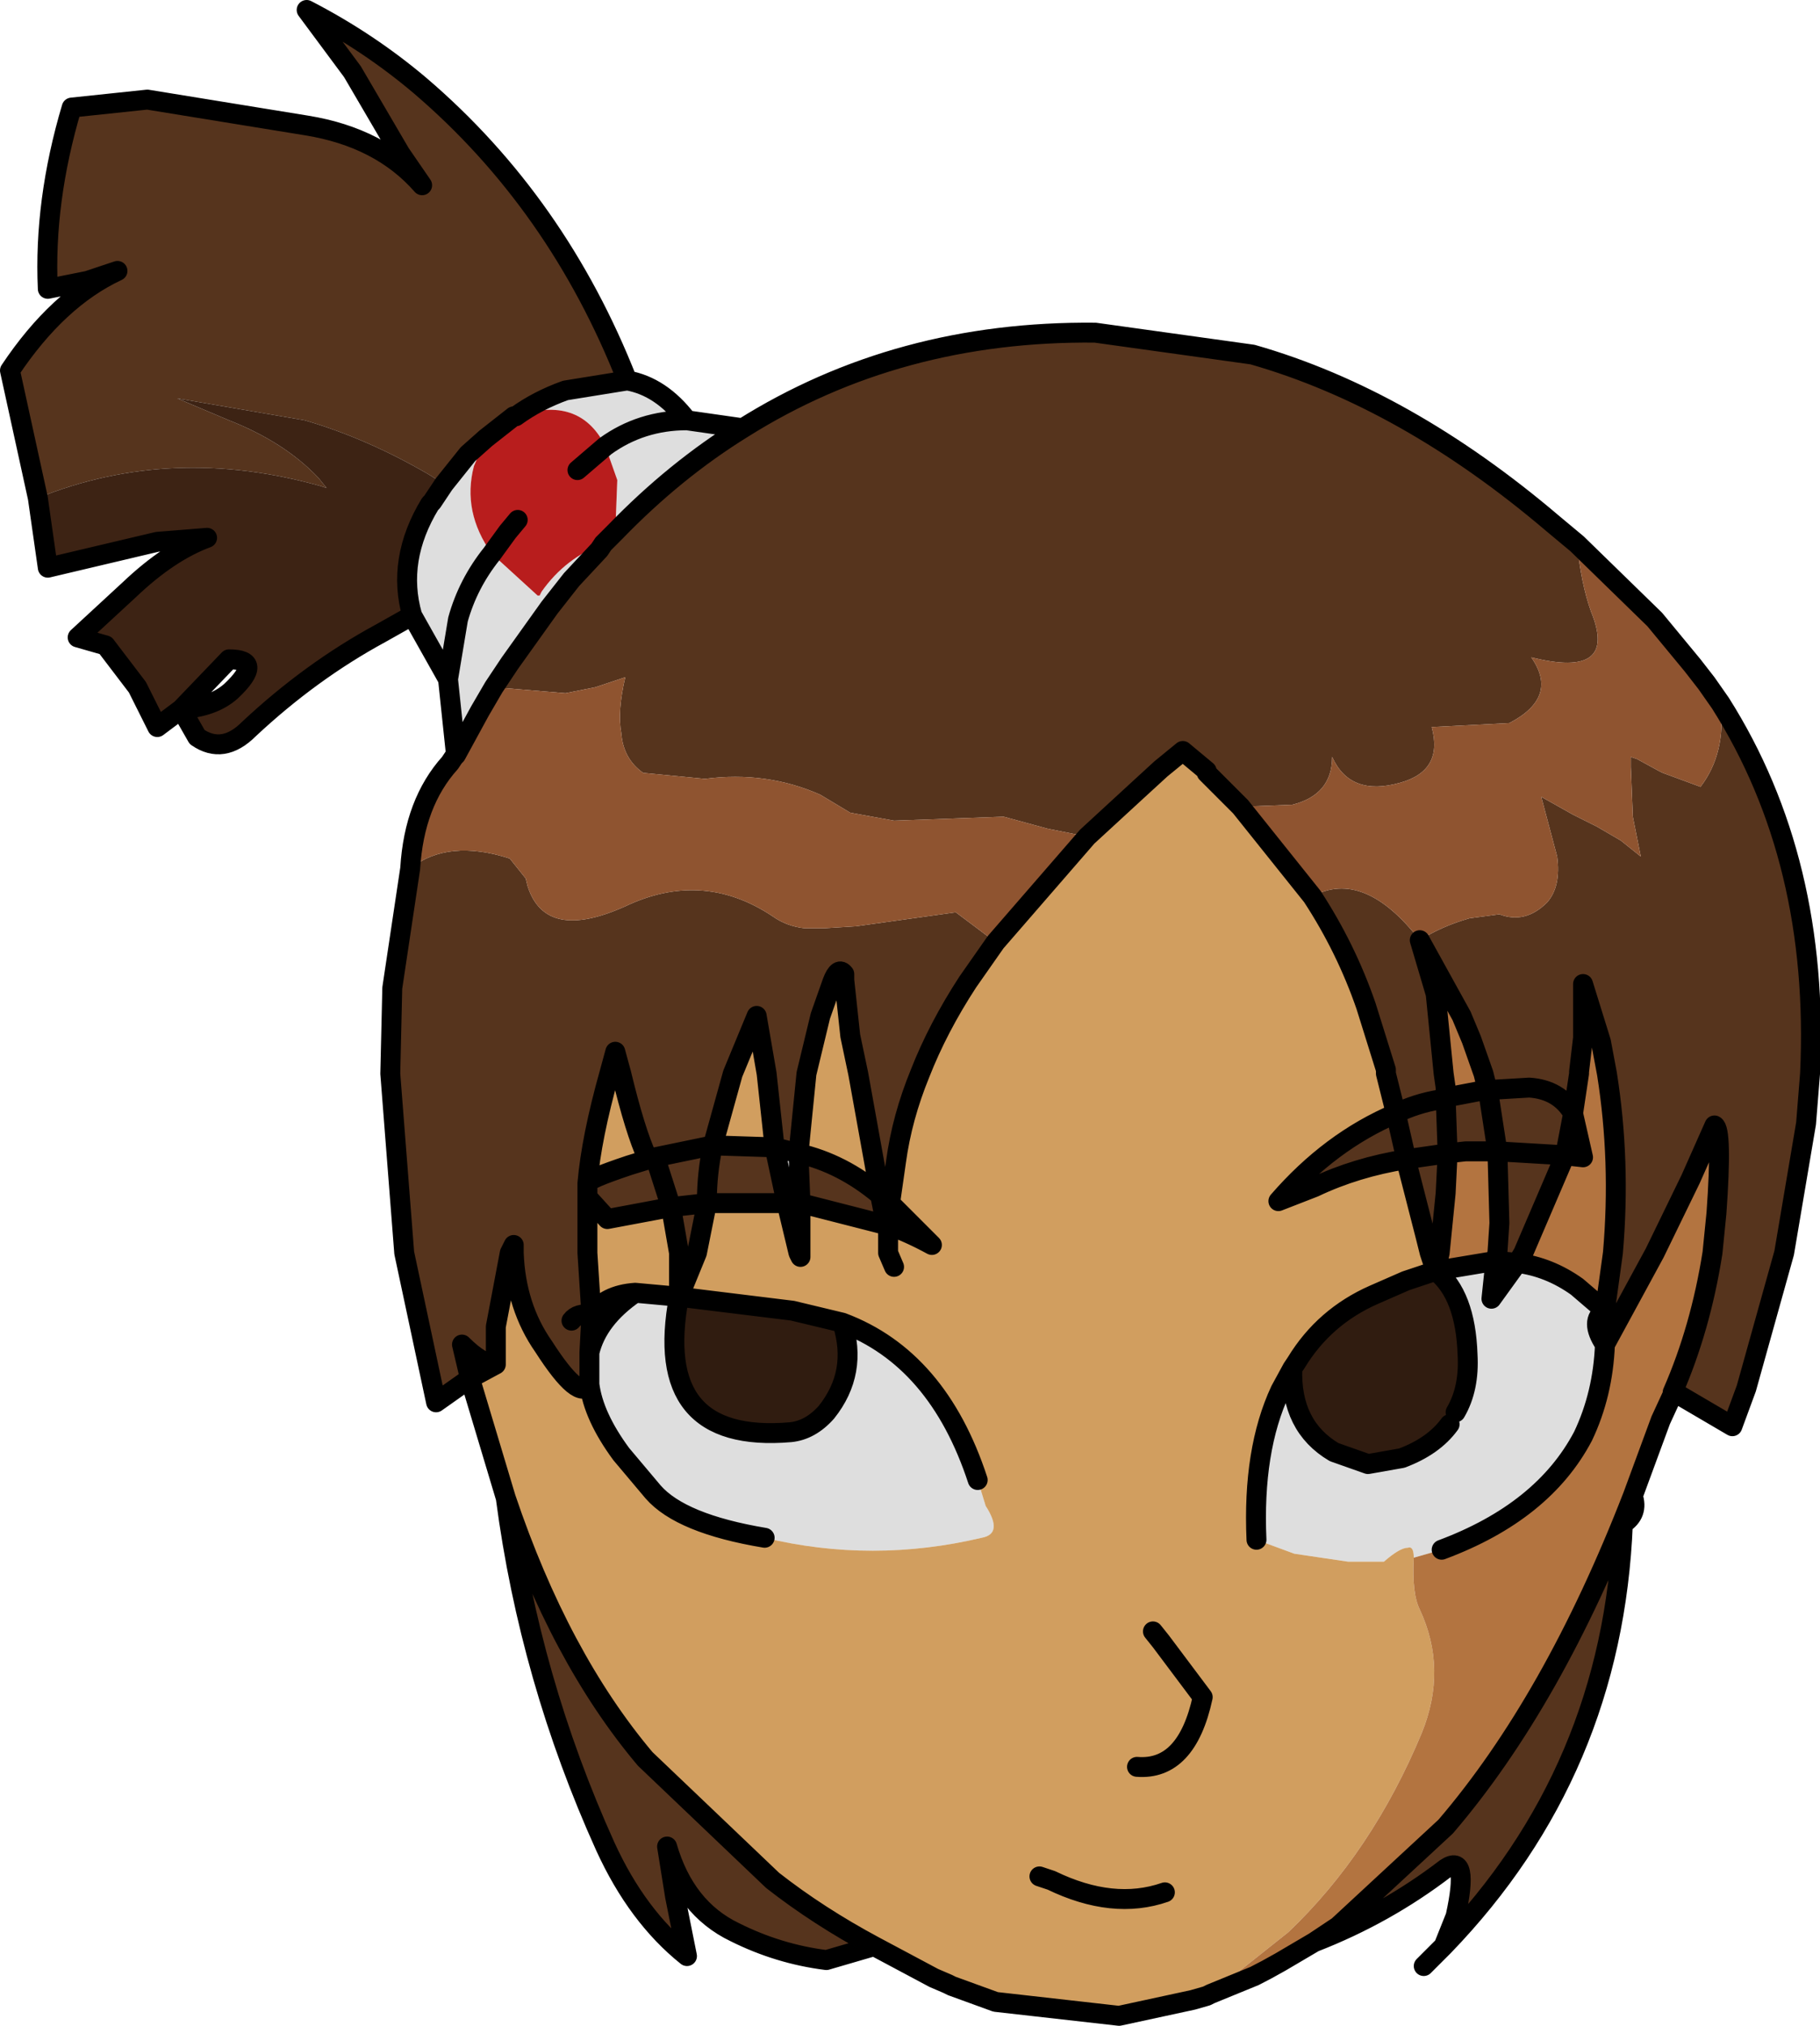 <?xml version="1.0" encoding="UTF-8" standalone="no"?>
<svg xmlns:xlink="http://www.w3.org/1999/xlink" height="50.85px" width="45.7px" xmlns="http://www.w3.org/2000/svg">
  <g transform="matrix(1.0, 0.0, 0.0, 1.0, 13.25, 4.8)">
    <path d="M-12.3 7.7 L-13.0 4.5 Q-11.8 2.7 -10.3 2.0 L-11.05 2.25 -12.05 2.45 Q-12.15 0.25 -11.45 -2.1 L-9.55 -2.3 -5.55 -1.65 Q-3.7 -1.35 -2.65 -0.15 L-3.2 -0.95 -4.4 -3.0 -5.55 -4.55 Q-4.0 -3.75 -2.7 -2.65 0.75 0.3 2.5 4.75 L0.95 5.0 Q0.25 5.25 -0.3 5.65 L-0.35 5.65 -1.05 6.2 -1.5 6.6 -2.1 7.35 -2.5 7.1 Q-4.05 6.2 -5.6 5.75 L-8.8 5.2 -7.5 5.75 Q-6.1 6.3 -5.25 7.2 L-5.05 7.45 -5.2 7.4 Q-8.95 6.35 -12.3 7.7 M5.4 5.95 Q9.3 3.5 14.25 3.55 L18.2 4.1 Q22.05 5.2 25.75 8.35 L26.35 8.85 Q26.45 9.85 26.7 10.55 27.4 12.25 25.2 11.7 25.9 12.7 24.65 13.35 L22.7 13.45 Q23.0 14.55 21.9 14.85 20.65 15.2 20.2 14.2 20.2 15.15 19.2 15.4 L17.9 15.45 17.05 14.6 17.05 14.55 16.45 14.05 15.9 14.5 15.3 15.05 14.05 16.2 13.05 16.0 11.95 15.7 9.2 15.8 8.1 15.6 7.85 15.45 7.35 15.15 Q6.0 14.55 4.45 14.75 L2.9 14.6 Q2.4 14.25 2.35 13.6 2.25 13.05 2.45 12.2 L1.7 12.45 0.95 12.6 -0.85 12.45 -0.45 11.85 0.55 10.45 1.1 9.75 1.8 9.0 1.9 8.85 2.2 8.55 Q3.7 7.0 5.4 5.95 M29.95 12.85 Q32.45 16.8 32.2 22.15 L32.1 23.4 31.55 26.65 30.6 30.05 30.25 31.0 28.8 30.15 28.75 30.15 Q29.45 28.55 29.75 26.65 L29.85 25.65 Q30.0 23.55 29.8 23.45 L29.2 24.8 28.3 26.65 27.05 28.95 Q26.65 28.35 27.05 28.1 L27.25 26.65 Q27.45 24.35 27.1 22.15 L26.95 21.35 26.5 19.9 26.5 21.25 26.4 22.1 26.4 22.15 26.25 23.15 Q25.9 22.55 25.15 22.5 L24.3 22.55 24.1 22.55 24.3 22.55 25.15 22.5 Q25.9 22.55 26.25 23.15 L26.05 24.2 25.0 26.65 24.85 26.9 24.3 26.85 24.35 26.65 24.4 25.9 24.35 24.1 23.55 24.1 23.1 24.15 23.05 25.15 22.9 26.65 22.8 27.1 22.65 26.65 22.55 26.25 22.05 24.3 Q20.8 24.5 19.75 25.0 L18.85 25.35 Q20.15 23.85 21.8 23.15 L21.55 22.15 21.55 22.05 21.05 20.45 Q20.55 19.0 19.7 17.7 21.0 17.0 22.4 18.8 22.95 18.45 23.65 18.25 L24.4 18.15 Q25.05 18.4 25.6 17.85 25.95 17.45 25.85 16.7 L25.45 15.2 26.25 15.65 26.85 15.95 27.45 16.3 27.95 16.7 27.75 15.7 27.7 14.45 27.7 14.2 27.85 14.25 28.4 14.55 28.5 14.6 29.45 14.95 Q30.1 14.1 29.95 12.85 M27.75 32.75 Q27.9 33.2 27.5 33.45 27.25 39.65 23.0 44.05 L23.3 43.3 Q23.65 41.7 23.05 42.1 21.55 43.25 19.75 43.95 L20.35 43.55 23.05 41.05 Q25.75 37.9 27.75 32.75 M11.75 18.85 L11.05 19.85 Q10.3 21.0 9.85 22.15 9.4 23.25 9.25 24.35 L9.1 25.4 8.95 25.25 8.85 25.2 8.3 22.15 8.1 21.2 7.95 19.8 7.95 19.65 Q7.8 19.45 7.65 19.85 L7.35 20.7 7.0 22.15 6.8 24.15 6.2 24.0 6.5 25.4 4.5 25.4 4.25 26.65 3.8 27.75 3.8 26.65 3.6 25.5 2.0 25.8 1.5 25.25 1.5 24.9 1.5 25.25 1.5 26.45 1.5 26.65 1.6 28.2 1.55 29.15 1.55 29.95 Q1.3 30.4 0.4 29.0 -0.3 28.0 -0.35 26.65 L-0.35 26.45 -0.45 26.65 -0.8 28.5 -0.8 29.45 Q-1.15 29.45 -1.65 28.95 L-1.45 29.8 -2.3 30.4 -3.1 26.65 -3.45 22.15 -3.4 20.0 -2.95 17.0 Q-2.0 16.25 -0.45 16.75 L-0.05 17.25 0.0 17.45 Q0.45 18.85 2.45 17.95 3.4 17.5 4.3 17.55 5.25 17.6 6.15 18.2 6.5 18.45 6.95 18.5 L7.45 18.5 8.25 18.45 10.75 18.1 11.75 18.85 M24.1 22.55 L24.0 22.15 23.7 21.3 23.45 20.7 22.4 18.8 22.8 20.15 22.85 20.65 23.0 22.15 23.05 22.5 23.05 22.75 22.9 22.8 Q22.3 22.9 21.8 23.15 22.3 22.9 22.9 22.8 L23.05 22.75 24.1 22.55 24.15 22.8 24.35 24.1 26.05 24.2 24.35 24.1 24.15 22.8 24.1 22.55 M23.05 22.75 L23.1 24.15 22.05 24.3 22.05 24.25 21.8 23.15 22.05 24.25 22.05 24.3 23.1 24.15 23.05 22.75 M3.2 24.25 L4.65 23.95 Q4.5 24.65 4.5 25.35 L4.5 25.4 3.6 25.5 3.2 24.25 3.6 25.5 4.5 25.4 4.5 25.35 Q4.5 24.65 4.65 23.95 L3.2 24.25 3.0 24.25 Q2.7 23.6 2.35 22.15 L2.2 21.6 2.05 22.15 Q1.6 23.75 1.5 24.9 1.5 24.8 2.55 24.45 L3.2 24.25 M1.1 28.35 Q1.25 28.15 1.6 28.2 1.25 28.15 1.1 28.35 M6.2 24.0 L6.0 22.15 5.75 20.7 5.15 22.15 4.65 23.95 6.2 24.0 M6.85 25.4 L6.8 24.15 Q7.9 24.4 8.85 25.2 L9.0 25.95 6.85 25.4 M-0.55 32.8 Q0.8 36.8 2.95 39.35 L6.15 42.4 Q7.3 43.3 8.7 44.05 L7.5 44.4 Q6.3 44.25 5.2 43.7 3.95 43.1 3.5 41.55 L3.7 42.8 4.0 44.3 Q2.75 43.3 1.95 41.55 0.05 37.35 -0.55 32.8" fill="#56341d" fill-rule="evenodd" stroke="none"/>
    <path d="M-2.1 7.35 L-1.5 6.6 -1.05 6.2 -1.35 6.9 Q-1.65 8.05 -0.9 9.1 L0.25 10.15 0.3 10.15 0.35 10.05 Q0.95 9.2 1.9 8.85 L1.8 9.0 1.1 9.75 0.55 10.45 -0.45 11.85 -0.85 12.45 -1.2 13.05 -1.8 14.15 -2.0 12.25 -1.75 10.75 Q-1.5 9.85 -0.9 9.1 -1.5 9.85 -1.75 10.75 L-2.0 12.25 -2.9 10.65 Q-3.3 9.25 -2.45 7.85 L-2.4 7.8 -2.1 7.35 M-0.3 5.65 Q0.25 5.25 0.95 5.0 L2.5 4.75 Q3.35 4.9 4.0 5.75 L5.4 5.95 Q3.7 7.0 2.2 8.55 L2.25 7.25 1.95 6.4 Q1.3 5.1 -0.3 5.65 M27.05 28.1 Q26.65 28.35 27.05 28.95 27.0 30.2 26.5 31.25 25.5 33.15 22.95 34.1 L22.25 34.3 Q22.25 34.0 22.1 34.05 21.9 34.05 21.5 34.4 L21.4 34.4 20.6 34.4 19.25 34.2 18.3 33.85 Q18.2 31.6 18.9 30.1 L19.2 29.55 Q19.15 31.0 20.25 31.65 L21.1 31.95 21.95 31.8 Q22.75 31.5 23.15 30.95 L23.25 30.75 23.3 30.65 Q23.65 30.05 23.6 29.2 23.55 27.7 22.8 27.1 L24.3 26.85 24.2 27.8 24.85 26.9 Q25.65 27.0 26.35 27.5 L27.05 28.1 M1.95 6.4 Q2.85 5.75 4.0 5.75 2.85 5.75 1.95 6.4 M2.7 27.65 L3.8 27.75 Q3.1 31.45 6.6 31.15 7.1 31.1 7.5 30.65 8.3 29.65 7.9 28.4 10.3 29.3 11.3 32.35 L11.5 33.0 Q11.95 33.7 11.4 33.8 8.65 34.45 5.95 33.8 3.85 33.45 3.15 32.65 L2.35 31.7 Q1.65 30.75 1.55 29.95 L1.55 29.9 1.55 29.15 Q1.75 28.3 2.7 27.65" fill="#dedede" fill-rule="evenodd" stroke="none"/>
    <path d="M-1.05 6.2 L-0.35 5.65 -0.3 5.65 Q1.3 5.1 1.95 6.4 L2.25 7.25 2.2 8.55 1.9 8.85 Q0.95 9.2 0.35 10.05 L0.3 10.15 0.25 10.15 -0.9 9.1 -0.5 8.55 -0.25 8.25 -0.5 8.55 -0.9 9.1 Q-1.65 8.05 -1.35 6.9 L-1.05 6.2 M1.25 7.0 L1.95 6.4 1.25 7.0" fill="#b81d1d" fill-rule="evenodd" stroke="none"/>
    <path d="M-12.3 7.7 Q-8.95 6.35 -5.2 7.4 L-5.05 7.45 -5.25 7.2 Q-6.1 6.3 -7.5 5.75 L-8.8 5.2 -5.6 5.75 Q-4.05 6.2 -2.5 7.1 L-2.1 7.35 -2.4 7.8 -2.45 7.85 Q-3.3 9.25 -2.9 10.65 L-3.7 11.1 Q-5.45 12.05 -7.0 13.5 -7.65 14.15 -8.3 13.7 L-8.7 13.0 Q-7.9 12.95 -7.45 12.55 -6.6 11.75 -7.5 11.75 L-8.7 13.0 -9.3 13.45 -9.8 12.45 -10.6 11.4 -11.3 11.2 -10.0 10.0 Q-9.0 9.05 -8.05 8.7 L-9.3 8.8 -12.05 9.45 -12.3 7.7" fill="#3d2314" fill-rule="evenodd" stroke="none"/>
    <path d="M26.35 8.85 L28.3 10.75 29.25 11.9 29.6 12.35 29.95 12.85 Q30.1 14.1 29.45 14.95 L28.5 14.6 28.4 14.55 27.85 14.25 27.7 14.2 27.7 14.45 27.75 15.7 27.95 16.7 27.45 16.3 26.85 15.95 26.25 15.65 25.45 15.2 25.85 16.7 Q25.95 17.45 25.6 17.85 25.05 18.4 24.4 18.15 L23.65 18.25 Q22.95 18.45 22.4 18.8 21.0 17.0 19.7 17.7 L17.9 15.45 19.2 15.4 Q20.2 15.15 20.2 14.2 20.65 15.2 21.9 14.85 23.0 14.55 22.7 13.45 L24.65 13.35 Q25.9 12.7 25.2 11.7 27.4 12.25 26.7 10.55 26.45 9.85 26.35 8.85 M14.05 16.2 L11.75 18.85 10.75 18.1 8.25 18.45 7.45 18.5 6.95 18.5 Q6.5 18.45 6.15 18.2 5.25 17.6 4.3 17.55 3.4 17.5 2.45 17.95 0.45 18.85 0.0 17.45 L-0.05 17.25 -0.45 16.75 Q-2.0 16.25 -2.95 17.0 -2.85 15.35 -1.95 14.35 L-1.85 14.2 -1.8 14.15 -1.2 13.05 -0.85 12.45 0.95 12.6 1.7 12.45 2.45 12.2 Q2.25 13.05 2.35 13.6 2.4 14.25 2.9 14.6 L4.45 14.75 Q6.0 14.55 7.35 15.15 L7.85 15.45 8.1 15.6 9.2 15.8 11.95 15.7 13.05 16.0 14.05 16.2" fill="#8f5430" fill-rule="evenodd" stroke="none"/>
    <path d="M17.9 15.45 L19.7 17.7 Q20.55 19.0 21.05 20.45 L21.55 22.05 21.55 22.15 21.8 23.15 Q20.15 23.85 18.85 25.35 L19.75 25.0 Q20.8 24.5 22.05 24.3 L22.55 26.25 22.65 26.65 22.8 27.1 22.05 27.35 21.25 27.7 Q20.0 28.25 19.3 29.4 L19.2 29.55 18.9 30.1 Q18.2 31.6 18.3 33.85 L19.25 34.2 20.6 34.4 21.4 34.4 21.5 34.4 Q21.9 34.05 22.1 34.05 22.25 34.0 22.25 34.3 22.2 35.2 22.4 35.6 23.1 37.1 22.45 38.7 21.2 41.7 19.1 43.7 L17.15 45.25 17.05 45.3 16.7 45.4 14.85 45.8 11.75 45.45 10.65 45.05 10.55 45.0 10.2 44.85 8.7 44.05 Q7.3 43.3 6.15 42.4 L2.95 39.35 Q0.8 36.8 -0.55 32.8 L-1.45 29.8 -0.8 29.45 -0.8 28.5 -0.45 26.65 -0.35 26.45 -0.35 26.65 Q-0.3 28.0 0.4 29.0 1.3 30.4 1.55 29.95 1.65 30.75 2.35 31.7 L3.15 32.65 Q3.85 33.45 5.95 33.8 8.65 34.45 11.4 33.8 11.95 33.7 11.5 33.0 L11.3 32.35 Q10.3 29.3 7.9 28.4 L6.65 28.1 3.8 27.75 4.25 26.65 4.5 25.4 6.5 25.4 6.8 26.65 6.85 26.75 6.85 26.65 6.85 25.45 6.85 25.4 9.0 25.95 9.05 26.0 9.05 26.65 9.05 26.1 9.05 25.95 Q9.6 26.15 10.15 26.45 L9.1 25.4 9.25 24.35 Q9.4 23.25 9.85 22.15 10.3 21.0 11.05 19.85 L11.75 18.85 14.05 16.2 15.3 15.05 15.9 14.5 16.45 14.05 17.05 14.55 17.05 14.6 17.9 15.45 M9.2 27.0 L9.05 26.65 9.2 27.0 M3.2 24.25 L2.55 24.45 Q1.5 24.8 1.5 24.9 1.6 23.75 2.05 22.15 L2.2 21.6 2.35 22.15 Q2.7 23.6 3.0 24.25 L3.2 24.25 M1.5 25.25 L2.0 25.8 3.6 25.5 3.8 26.65 3.8 27.75 2.7 27.65 Q1.95 27.7 1.6 28.2 L1.5 26.65 1.5 26.45 1.5 25.25 M6.2 24.0 L4.65 23.95 5.15 22.15 5.75 20.7 6.0 22.15 6.2 24.0 M6.8 24.15 L7.0 22.15 7.35 20.7 7.65 19.85 Q7.8 19.45 7.95 19.65 L7.95 19.8 8.1 21.2 8.3 22.15 8.85 25.2 Q7.9 24.4 6.8 24.15 M15.3 39.55 Q16.55 39.65 16.95 37.8 L15.9 36.4 15.7 36.15 15.9 36.4 16.95 37.8 Q16.55 39.65 15.3 39.55 M16.0 42.7 Q14.7 43.15 13.15 42.4 L12.85 42.3 13.15 42.4 Q14.7 43.15 16.0 42.7" fill="#d19e5f" fill-rule="evenodd" stroke="none"/>
    <path d="M28.75 30.15 L28.75 30.2 28.45 30.85 27.75 32.75 Q25.75 37.9 23.05 41.05 L20.35 43.55 19.75 43.95 18.9 44.45 Q18.55 44.65 18.25 44.8 L17.15 45.25 19.1 43.7 Q21.2 41.7 22.45 38.7 23.1 37.1 22.4 35.6 22.2 35.2 22.25 34.3 L22.95 34.1 Q25.5 33.15 26.5 31.25 27.0 30.2 27.05 28.95 L28.3 26.65 29.2 24.8 29.8 23.45 Q30.0 23.55 29.85 25.65 L29.75 26.65 Q29.45 28.55 28.75 30.15 M22.4 18.8 L23.45 20.7 23.7 21.3 24.0 22.15 24.1 22.55 23.05 22.75 23.05 22.5 23.0 22.15 22.85 20.65 22.8 20.15 22.4 18.8 M26.25 23.15 L26.4 22.15 26.4 22.1 26.5 21.25 26.5 19.9 26.95 21.35 27.1 22.15 Q27.45 24.35 27.25 26.65 L27.05 28.1 26.35 27.5 Q25.65 27.0 24.85 26.9 L25.0 26.65 26.05 24.2 26.5 24.25 26.25 23.15 M23.1 24.15 L23.55 24.1 24.35 24.1 24.4 25.9 24.35 26.65 24.3 26.85 22.8 27.1 22.9 26.65 23.05 25.15 23.1 24.15" fill="#b37440" fill-rule="evenodd" stroke="none"/>
    <path d="M22.8 27.1 Q23.55 27.7 23.6 29.2 23.65 30.05 23.3 30.65 L23.25 30.75 23.15 30.95 Q22.75 31.5 21.95 31.8 L21.1 31.95 20.25 31.65 Q19.15 31.0 19.2 29.55 L19.3 29.4 Q20.0 28.25 21.25 27.7 L22.05 27.35 22.8 27.1 M3.8 27.75 L6.65 28.1 7.9 28.4 Q8.3 29.65 7.5 30.65 7.1 31.1 6.6 31.15 3.1 31.45 3.8 27.75" fill="#301c10" fill-rule="evenodd" stroke="none"/>
    <path d="M2.5 4.75 Q0.75 0.3 -2.7 -2.65 -4.0 -3.75 -5.55 -4.55 L-4.4 -3.0 -3.2 -0.95 -2.65 -0.15 Q-3.7 -1.35 -5.55 -1.65 L-9.55 -2.3 -11.45 -2.1 Q-12.15 0.25 -12.05 2.45 L-11.05 2.25 -10.3 2.0 Q-11.8 2.7 -13.0 4.5 L-12.3 7.7 -12.05 9.45 -9.3 8.8 -8.05 8.7 Q-9.0 9.05 -10.0 10.0 L-11.3 11.2 -10.6 11.4 -9.8 12.45 -9.3 13.45 -8.7 13.0 -7.5 11.75 Q-6.6 11.75 -7.45 12.55 -7.9 12.95 -8.7 13.0 L-8.3 13.7 Q-7.65 14.15 -7.0 13.5 -5.45 12.05 -3.7 11.1 L-2.9 10.65 -2.0 12.25 -1.8 14.15 -1.85 14.2 -1.95 14.35 Q-2.85 15.35 -2.95 17.0 L-3.4 20.0 -3.45 22.15 -3.1 26.65 -2.3 30.4 -1.45 29.8 -1.65 28.95 Q-1.15 29.45 -0.8 29.45 L-0.8 28.5 -0.45 26.65 -0.35 26.45 -0.35 26.65 Q-0.3 28.0 0.4 29.0 1.3 30.4 1.55 29.95 L1.55 29.15 1.6 28.2 Q1.25 28.15 1.1 28.35 M-2.1 7.35 L-1.5 6.6 -1.05 6.2 -0.35 5.65 M-0.3 5.65 Q0.25 5.25 0.95 5.0 L2.5 4.75 Q3.35 4.9 4.0 5.75 L5.4 5.95 Q9.3 3.5 14.25 3.55 L18.2 4.1 Q22.05 5.2 25.75 8.35 L26.35 8.85 28.3 10.75 29.25 11.9 29.6 12.35 29.95 12.85 Q32.45 16.8 32.2 22.15 L32.1 23.4 31.55 26.65 30.6 30.05 30.25 31.0 28.8 30.15 28.75 30.15 28.75 30.2 28.45 30.85 27.75 32.75 Q27.9 33.2 27.5 33.45 27.25 39.65 23.0 44.05 L22.5 44.55 M17.9 15.45 L19.7 17.7 Q20.55 19.0 21.05 20.45 L21.55 22.05 21.55 22.15 21.8 23.15 Q22.3 22.9 22.9 22.8 L23.05 22.75 24.1 22.55 24.15 22.8 24.35 24.1 26.05 24.2 26.25 23.15 26.5 24.25 26.05 24.2 25.0 26.65 24.85 26.9 Q25.65 27.0 26.35 27.5 L27.05 28.1 Q26.65 28.35 27.05 28.95 L28.3 26.65 29.2 24.8 29.8 23.45 Q30.0 23.55 29.85 25.65 L29.75 26.65 Q29.45 28.55 28.75 30.15 M17.9 15.45 L17.05 14.6 17.05 14.55 16.45 14.05 15.9 14.5 15.3 15.05 14.05 16.2 11.75 18.85 11.05 19.85 Q10.3 21.0 9.85 22.15 9.4 23.25 9.25 24.35 L9.1 25.4 10.15 26.45 Q9.6 26.15 9.05 25.95 L9.05 26.1 9.05 26.65 9.2 27.0 M22.4 18.8 L23.45 20.7 23.7 21.3 24.0 22.15 24.1 22.55 24.3 22.55 25.15 22.5 Q25.9 22.55 26.25 23.15 L26.4 22.15 26.4 22.1 26.5 21.25 26.5 19.9 26.95 21.35 27.1 22.15 Q27.45 24.35 27.25 26.65 L27.05 28.1 M23.05 22.75 L23.05 22.5 23.0 22.15 22.85 20.65 22.8 20.15 22.4 18.8 M22.8 27.1 L22.65 26.65 22.55 26.25 22.05 24.3 Q20.8 24.5 19.75 25.0 L18.85 25.35 Q20.15 23.85 21.8 23.15 L22.05 24.25 22.05 24.3 23.1 24.15 23.05 22.75 M23.1 24.15 L23.55 24.1 24.35 24.1 24.4 25.9 24.35 26.65 24.3 26.85 24.85 26.9 24.2 27.8 24.3 26.85 22.8 27.1 Q23.55 27.7 23.6 29.2 23.65 30.05 23.3 30.65 M23.15 30.95 Q22.75 31.5 21.95 31.8 L21.1 31.95 20.25 31.65 Q19.15 31.0 19.2 29.55 L18.9 30.1 Q18.2 31.6 18.3 33.85 M22.95 34.1 Q25.5 33.15 26.5 31.25 27.0 30.2 27.05 28.95 M23.1 24.15 L23.05 25.15 22.9 26.65 22.8 27.1 22.05 27.35 21.25 27.7 Q20.0 28.25 19.3 29.4 L19.2 29.55 M-0.85 12.45 L-1.2 13.05 -1.8 14.15 M4.0 5.75 Q2.85 5.75 1.95 6.4 L1.25 7.0 M2.2 8.55 Q3.7 7.0 5.4 5.95 M1.9 8.85 L2.2 8.55 M-0.85 12.45 L-0.45 11.85 0.55 10.45 1.1 9.75 1.8 9.0 1.9 8.85 M-0.9 9.1 Q-1.5 9.85 -1.75 10.75 L-2.0 12.25 M-0.9 9.1 L-0.5 8.55 -0.25 8.25 M-2.9 10.65 Q-3.3 9.25 -2.45 7.85 L-2.4 7.8 -2.1 7.35 M3.2 24.25 L3.6 25.5 4.5 25.4 4.5 25.35 Q4.5 24.65 4.65 23.95 L3.2 24.25 2.55 24.45 Q1.5 24.8 1.5 24.9 L1.5 25.25 2.0 25.8 3.6 25.5 3.8 26.65 3.8 27.75 4.25 26.65 4.5 25.4 6.5 25.4 6.2 24.0 4.65 23.95 5.15 22.15 5.75 20.7 6.0 22.15 6.2 24.0 6.8 24.15 7.0 22.15 7.35 20.7 7.65 19.85 Q7.8 19.45 7.95 19.65 L7.95 19.8 8.1 21.2 8.3 22.15 8.85 25.2 8.95 25.25 9.1 25.4 9.05 25.95 9.0 25.95 9.05 26.0 9.05 26.65 M3.2 24.25 L3.0 24.25 Q2.7 23.6 2.35 22.15 L2.2 21.6 2.05 22.15 Q1.6 23.75 1.5 24.9 M1.5 25.25 L1.5 26.45 1.5 26.65 1.6 28.2 Q1.95 27.7 2.7 27.65 L3.8 27.75 6.65 28.1 7.9 28.4 Q10.3 29.3 11.3 32.35 M5.95 33.8 Q3.85 33.45 3.15 32.65 L2.35 31.7 Q1.65 30.75 1.55 29.95 L1.55 29.9 1.55 29.15 Q1.75 28.3 2.7 27.65 M6.5 25.4 L6.85 25.4 6.8 24.15 Q7.9 24.4 8.85 25.2 L9.0 25.95 6.85 25.4 6.85 25.45 6.85 26.65 6.85 26.75 6.8 26.65 6.5 25.4 M7.9 28.4 Q8.3 29.65 7.5 30.65 7.1 31.1 6.6 31.15 3.1 31.45 3.8 27.75 M-0.8 29.45 L-1.45 29.8 -0.55 32.8 Q0.8 36.8 2.95 39.35 L6.15 42.4 Q7.3 43.3 8.7 44.05 L10.2 44.85 10.55 45.0 10.65 45.05 11.75 45.45 14.85 45.8 16.7 45.4 17.05 45.3 17.15 45.25 18.25 44.8 Q18.55 44.65 18.9 44.45 L19.75 43.95 Q21.55 43.25 23.05 42.1 23.65 41.7 23.3 43.3 L23.0 44.05 M-0.55 32.8 Q0.05 37.35 1.95 41.55 2.75 43.3 4.0 44.3 L3.7 42.8 3.5 41.55 Q3.95 43.1 5.2 43.7 6.3 44.25 7.5 44.4 L8.7 44.05 M12.85 42.3 L13.15 42.4 Q14.7 43.15 16.0 42.7 M15.7 36.15 L15.9 36.4 16.95 37.8 Q16.55 39.65 15.3 39.55 M27.75 32.75 Q25.75 37.9 23.05 41.05 L20.35 43.55 19.75 43.95" fill="none" stroke="#000000" stroke-linecap="round" stroke-linejoin="round" stroke-width="0.5"/>
  </g>
</svg>

